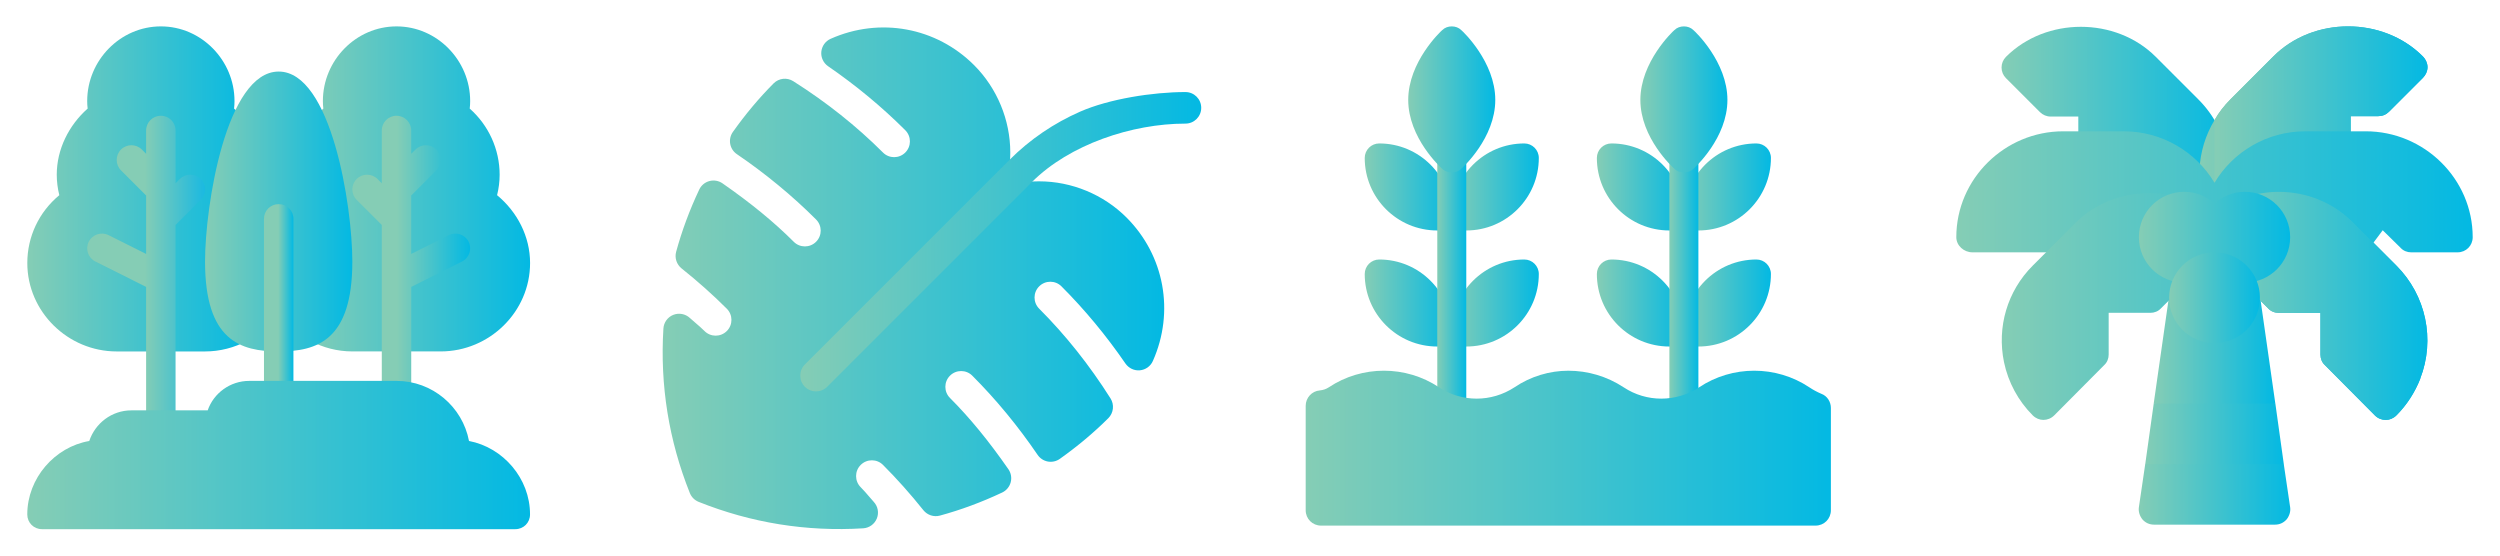 <?xml version="1.0" encoding="utf-8"?>
<!-- Generator: Adobe Illustrator 27.4.0, SVG Export Plug-In . SVG Version: 6.00 Build 0)  -->
<svg version="1.1" id="Layer_1" xmlns="http://www.w3.org/2000/svg" xmlns:xlink="http://www.w3.org/1999/xlink" x="0px" y="0px"
	 viewBox="0 0 900 200" style="enable-background:new 0 0 900 200;" xml:space="preserve">
<style type="text/css">
	.st0{fill:url(#SVGID_1_);}
	.st1{fill:url(#SVGID_00000124840942163749675850000008241339234834780801_);}
	.st2{fill:url(#SVGID_00000052067373425957320150000012205905909372869532_);}
	.st3{fill:url(#SVGID_00000034061956560209169420000011932393819329331614_);}
	.st4{fill:#EAEAEA;}
	.st5{fill:url(#SVGID_00000015338058302700552600000002369317775325788825_);}
	.st6{fill:url(#SVGID_00000160897953674073189040000009021808900131570827_);}
	.st7{fill:url(#SVGID_00000124873936326860522810000003056066577338173849_);}
	
		.st8{clip-path:url(#SVGID_00000093885318148973714540000000468640918379847320_);fill:url(#SVGID_00000117646159820420705840000014219931051882368659_);}
	.st9{fill:url(#SVGID_00000062188040296117176420000014579580563458106507_);}
	.st10{fill:url(#SVGID_00000134223062374967208920000010159709702808643516_);}
	.st11{fill:url(#SVGID_00000067223082061866474180000014316022853163287955_);}
	.st12{fill:url(#SVGID_00000021086054551112062670000005647031428313524911_);}
	.st13{fill:url(#SVGID_00000098202886421007562360000017338325038716083108_);}
	.st14{fill:url(#SVGID_00000017476780663536687810000016619326475096825015_);}
	.st15{fill:url(#SVGID_00000062153025722919113020000014751048554134047928_);}
	.st16{fill:url(#SVGID_00000168094384097427870930000001891808598170635413_);}
	.st17{fill:url(#SVGID_00000018225390044805946910000009958864653061289888_);}
	.st18{fill:url(#SVGID_00000037660898268570562530000008568457897129897386_);}
	.st19{fill:url(#SVGID_00000101075247030028922610000004798648328619865506_);}
	.st20{fill:url(#SVGID_00000114758274617705324520000008578955883923189944_);}
	.st21{fill:url(#SVGID_00000091005321440237173960000001379219518307066813_);}
	.st22{fill:url(#SVGID_00000101824593005806843920000018091172786105999747_);}
	.st23{fill:url(#SVGID_00000177481760567392458210000013186281334828696748_);}
	.st24{fill:url(#SVGID_00000045618794792763709200000002616964618712387218_);}
	
		.st25{clip-path:url(#SVGID_00000057870058712469801710000015311914070840474286_);fill:url(#SVGID_00000047752370258441773670000005323516395747850905_);}
	
		.st26{clip-path:url(#SVGID_00000057870058712469801710000015311914070840474286_);fill:url(#SVGID_00000088825227423283923400000004217814129476760992_);}
	
		.st27{clip-path:url(#SVGID_00000057870058712469801710000015311914070840474286_);fill:url(#SVGID_00000152949907437709516470000005370423445724401544_);}
	.st28{fill:url(#SVGID_00000143608276013262701970000002863303071202157699_);}
	.st29{fill:url(#SVGID_00000135663637171628706620000010555454924277795734_);}
	.st30{fill:url(#SVGID_00000145051580354486491880000012404861197447152313_);}
	.st31{fill:url(#SVGID_00000085249486812312712370000014921489088490304163_);}
	.st32{fill:url(#SVGID_00000053518910415846388030000015684021451197055136_);}
	.st33{fill:url(#SVGID_00000126296910930488851570000005482744935785564347_);}
</style>
<g>
	<linearGradient id="SVGID_1_" gradientUnits="userSpaceOnUse" x1="109.653" y1="68.007" x2="190.826" y2="68.007">
		<stop  offset="0" style="stop-color:#85CDB5"/>
		<stop  offset="1" style="stop-color:#03B9E3"/>
	</linearGradient>
	<path class="st0" d="M178.95,70.27c0.61-2.46,0.92-4.93,0.92-7.39c0-9.11-3.97-17.78-10.77-23.79c0.11-0.93,0.16-1.83,0.16-2.72
		c0-14.62-11.9-26.87-26.51-26.87s-26.51,12.25-26.51,26.87c0,0.9,0.05,1.8,0.16,2.72c-2.7,2.39-5,5.23-6.74,8.34l1.98,75.22
		c4.64,2.53,9.9,3.86,15.2,3.86h31.82c17.54,0,32.17-14.27,32.17-31.82C190.83,85.15,186.23,76.28,178.95,70.27L178.95,70.27z
		 M178.95,70.27"/>
	
		<linearGradient id="SVGID_00000093140194621045818850000013727605650886226832_" gradientUnits="userSpaceOnUse" x1="9.826" y1="68.007" x2="90.999" y2="68.007">
		<stop  offset="0" style="stop-color:#85CDB5"/>
		<stop  offset="1" style="stop-color:#03B9E3"/>
	</linearGradient>
	<path style="fill:url(#SVGID_00000093140194621045818850000013727605650886226832_);" d="M84.26,39.09
		c0.11-0.93,0.16-1.83,0.16-2.72c0-14.62-11.9-26.87-26.51-26.87S31.39,21.75,31.39,36.37c0,0.9,0.05,1.8,0.16,2.72
		c-6.79,6.01-11.12,14.68-11.12,23.79c0,2.45,0.31,4.92,0.92,7.39C14.07,76.28,9.83,85.15,9.83,94.7
		c0,17.54,14.63,31.82,32.17,31.82h31.82c5.31,0,10.56-1.34,15.2-3.86L91,47.43C89.26,44.32,86.96,41.48,84.26,39.09L84.26,39.09z
		 M84.26,39.09"/>
	
		<linearGradient id="SVGID_00000101796896569862851860000005581257806750515617_" gradientUnits="userSpaceOnUse" x1="73.812" y1="76.138" x2="126.84" y2="76.138">
		<stop  offset="0" style="stop-color:#85CDB5"/>
		<stop  offset="1" style="stop-color:#03B9E3"/>
	</linearGradient>
	<path style="fill:url(#SVGID_00000101796896569862851860000005581257806750515617_);" d="M100.33,25.76
		c-18.88,0-26.51,48.25-26.51,68.41c0,28.42,12.73,32.35,26.51,32.35s26.51-3.92,26.51-32.35C126.84,74.02,119.2,25.76,100.33,25.76
		L100.33,25.76z M100.33,25.76"/>
	
		<linearGradient id="SVGID_00000028289473611090994540000008115171219392833676_" gradientUnits="userSpaceOnUse" x1="95.023" y1="110.606" x2="105.629" y2="110.606">
		<stop  offset="0.481" style="stop-color:#85CDB5"/>
		<stop  offset="1" style="stop-color:#03B9E3"/>
	</linearGradient>
	<path style="fill:url(#SVGID_00000028289473611090994540000008115171219392833676_);" d="M105.63,78.79v63.63
		c0,2.97-2.33,5.3-5.3,5.3c-2.97,0-5.3-2.33-5.3-5.3V78.79c0-2.97,2.33-5.3,5.3-5.3C103.3,73.49,105.63,75.82,105.63,78.79
		L105.63,78.79z M105.63,78.79"/>
	<path class="st4" d="M105.63,78.79"/>
	
		<linearGradient id="SVGID_00000031889545859840060960000008416804333833799302_" gradientUnits="userSpaceOnUse" x1="31.388" y1="100" x2="73.812" y2="100">
		<stop  offset="0.489" style="stop-color:#85CDB5"/>
		<stop  offset="1" style="stop-color:#1AB9E1"/>
		<stop  offset="1" style="stop-color:#03B9E3"/>
	</linearGradient>
	<path style="fill:url(#SVGID_00000031889545859840060960000008416804333833799302_);" d="M72.26,64.43c-2.07-2.07-5.43-2.07-7.5,0
		l-1.55,1.55V46.97c0-2.93-2.37-5.3-5.3-5.3c-2.93,0-5.3,2.37-5.3,5.3v8.41l-1.55-1.55c-2.07-2.07-5.43-2.07-7.5,0
		c-2.07,2.07-2.07,5.43,0,7.5l9.05,9.05v21.04l-13.54-6.77c-2.62-1.31-5.81-0.24-7.12,2.37c-1.31,2.62-0.25,5.81,2.37,7.12
		l18.28,9.14v49.75c0,2.93,2.37,5.3,5.3,5.3c2.93,0,5.3-2.37,5.3-5.3V80.98l9.05-9.05C74.33,69.86,74.33,66.51,72.26,64.43
		L72.26,64.43z M72.26,64.43"/>
	
		<linearGradient id="SVGID_00000075856341366135055520000008531587644209611950_" gradientUnits="userSpaceOnUse" x1="126.84" y1="94.697" x2="169.264" y2="94.697">
		<stop  offset="0.378" style="stop-color:#85CDB5"/>
		<stop  offset="1" style="stop-color:#03B9E3"/>
	</linearGradient>
	<path style="fill:url(#SVGID_00000075856341366135055520000008531587644209611950_);" d="M168.7,87.02
		c-1.32-2.61-4.49-3.68-7.12-2.37l-13.54,6.77V70.38l9.05-9.05c2.07-2.07,2.07-5.43,0-7.5c-2.07-2.07-5.43-2.07-7.5,0l-1.55,1.55
		v-8.41c0-2.93-2.37-5.3-5.3-5.3c-2.93,0-5.3,2.37-5.3,5.3v19.02l-1.55-1.55c-2.07-2.07-5.43-2.07-7.5,0c-2.07,2.07-2.07,5.43,0,7.5
		l9.05,9.05v61.44c0,2.93,2.37,5.3,5.3,5.3c2.93,0,5.3-2.37,5.3-5.3v-39.14l18.28-9.14C168.95,92.83,170.01,89.64,168.7,87.02
		L168.7,87.02z M168.7,87.02"/>
	
		<linearGradient id="SVGID_00000132056742927317878790000006076792167565554355_" gradientUnits="userSpaceOnUse" x1="9.826" y1="163.81" x2="190.826" y2="163.81">
		<stop  offset="0" style="stop-color:#85CDB5"/>
		<stop  offset="1" style="stop-color:#03B9E3"/>
	</linearGradient>
	<path style="fill:url(#SVGID_00000132056742927317878790000006076792167565554355_);" d="M168.84,158.75
		c-2.33-12.3-13.15-21.63-26.09-21.63H89.72c-6.89,0-12.83,4.45-14.95,10.61H47.3c-7.1,0-13.04,4.67-15.17,11.03
		c-12.41,2.12-22.31,13.4-22.31,26.44c0,2.97,2.33,5.3,5.3,5.3h170.39c2.97,0,5.3-2.33,5.3-5.3
		C190.83,172.26,181.14,161.09,168.84,158.75L168.84,158.75z M168.84,158.75"/>
</g>
<g>
	<g>
		<defs>
			<rect id="SVGID_00000133497975104199829540000006253232568875649469_" x="238.54" y="9.5" width="193.9" height="181"/>
		</defs>
		<clipPath id="SVGID_00000139264857896766108500000012265777523940555944_">
			<use xlink:href="#SVGID_00000133497975104199829540000006253232568875649469_"  style="overflow:visible;"/>
		</clipPath>
		
			<linearGradient id="SVGID_00000083047546502863652900000002853566383713741202_" gradientUnits="userSpaceOnUse" x1="238.537" y1="100.161" x2="419.126" y2="100.161">
			<stop  offset="0" style="stop-color:#85CDB5"/>
			<stop  offset="1" style="stop-color:#03B9E3"/>
		</linearGradient>
		
			<path style="clip-path:url(#SVGID_00000139264857896766108500000012265777523940555944_);fill:url(#SVGID_00000083047546502863652900000002853566383713741202_);" d="
			M399.79,143.43c-7.55-11.95-16.19-22.81-25.69-32.31c-2.22-2.22-2.22-5.82,0-8.03c2.22-2.22,5.82-2.22,8.03,0
			c8.36,8.36,16.11,17.71,23.03,27.78c1.2,1.7,3.16,2.63,5.2,2.44c2.05-0.19,3.84-1.47,4.67-3.35c7.89-17.73,4.16-38.01-9.49-51.66
			c-8.28-8.28-19.74-13.02-31.45-13.02c-4.1,0-8.17,0.58-12.08,1.7c1.11-3.92,1.7-7.98,1.69-12.08c0-11.71-4.75-23.17-13.02-31.44
			c-13.65-13.65-33.93-17.38-51.66-9.49c-1.88,0.83-3.15,2.62-3.35,4.67c-0.19,2.05,0.76,4.04,2.44,5.2
			c10.08,6.93,19.43,14.68,27.79,23.04c2.22,2.22,2.22,5.82,0,8.03c-2.22,2.22-5.82,2.22-8.03,0c-9.49-9.49-20.37-18.14-32.31-25.69
			c-2.25-1.42-5.18-1.09-7.06,0.79c-5.19,5.21-10.13,11.09-14.67,17.49c-0.88,1.24-1.23,2.79-0.96,4.3c0.27,1.5,1.13,2.83,2.4,3.69
			c10.39,7.08,19.99,15,28.51,23.52c2.22,2.22,2.22,5.82,0,8.03c-2.22,2.22-5.82,2.22-8.03,0c-7.09-7.09-15.48-13.97-25.66-21.04
			c-1.37-0.95-3.09-1.25-4.71-0.82c-1.61,0.43-2.95,1.55-3.66,3.06c-3.46,7.32-6.26,14.86-8.32,22.42c-0.6,2.19,0.2,4.54,1.93,5.94
			c5.82,4.64,11.31,9.53,16.32,14.54c2.22,2.22,2.22,5.82,0,8.03c-2.22,2.22-5.82,2.22-8.03,0c-1.05-1.05-2.17-2.02-3.3-2.98
			l-1.98-1.73c-1.61-1.49-3.93-1.92-5.97-1.11c-2.04,0.82-3.42,2.74-3.55,4.93c-1.26,20.37,1.95,40.3,9.52,59.22
			c0.29,0.72,0.72,1.37,1.26,1.91c0.54,0.54,1.19,0.96,1.91,1.26c18.93,7.57,38.85,10.78,59.22,9.52c2.19-0.13,4.11-1.52,4.93-3.55
			c0.81-2.04,0.39-4.36-1.11-5.97l-1.73-1.98c-0.96-1.13-1.93-2.25-2.97-3.29c-2.22-2.22-2.22-5.82,0-8.03
			c2.22-2.22,5.82-2.22,8.03,0c5.01,5.01,9.9,10.49,14.54,16.31c1.42,1.75,3.75,2.53,5.94,1.93c7.55-2.05,15.09-4.85,22.42-8.31
			c1.51-0.71,2.63-2.06,3.06-3.67c0.43-1.62,0.13-3.34-0.82-4.71c-7.07-10.18-13.95-18.57-21.03-25.65c-2.22-2.22-2.22-5.82,0-8.03
			c2.22-2.22,5.82-2.22,8.03,0c8.52,8.52,16.43,18.11,23.52,28.51c0.86,1.26,2.18,2.12,3.69,2.4c1.5,0.27,3.05-0.08,4.3-0.96
			c6.4-4.55,12.29-9.48,17.49-14.68C400.89,148.61,401.21,145.68,399.79,143.43L399.79,143.43z M399.79,143.43"/>
	</g>
	
		<linearGradient id="SVGID_00000044881157520919691210000017518550636923194016_" gradientUnits="userSpaceOnUse" x1="288.084" y1="87.023" x2="432.438" y2="87.023">
		<stop  offset="0" style="stop-color:#85CDB5"/>
		<stop  offset="1" style="stop-color:#03B9E3"/>
	</linearGradient>
	<path style="fill:url(#SVGID_00000044881157520919691210000017518550636923194016_);" d="M432.44,38.82c0-3.14-2.54-5.68-5.68-5.68
		c-11.75,0-27.55,2.48-37.98,7.08c-9.32,4.11-17.93,9.89-25.34,17.31l-73.68,73.68c-2.22,2.22-2.22,5.81,0,8.03
		c2.22,2.22,5.81,2.22,8.03,0l73.68-73.68c13.58-13.58,36.09-21.06,55.29-21.06C429.9,44.5,432.44,41.96,432.44,38.82L432.44,38.82z
		 M432.44,38.82"/>
</g>
<g id="surface1">
	
		<linearGradient id="SVGID_00000000936110027250334060000012630019445161237668_" gradientUnits="userSpaceOnUse" x1="574.862" y1="109.084" x2="606.199" y2="109.084">
		<stop  offset="0" style="stop-color:#85CDB5"/>
		<stop  offset="1" style="stop-color:#03B9E3"/>
	</linearGradient>
	<path style="fill:url(#SVGID_00000000936110027250334060000012630019445161237668_);" d="M600.98,124.75
		c-14.42,0-26.11-11.69-26.11-26.11c0-2.88,2.34-5.22,5.22-5.22c14.42,0,26.11,11.69,26.11,26.11
		C606.2,122.41,603.86,124.75,600.98,124.75z"/>
	
		<linearGradient id="SVGID_00000168805171729397254140000000087017891836379008_" gradientUnits="userSpaceOnUse" x1="574.862" y1="67.3" x2="606.199" y2="67.3">
		<stop  offset="0" style="stop-color:#85CDB5"/>
		<stop  offset="1" style="stop-color:#03B9E3"/>
	</linearGradient>
	<path style="fill:url(#SVGID_00000168805171729397254140000000087017891836379008_);" d="M600.98,82.97
		c-14.42,0-26.11-11.69-26.11-26.11c0-2.88,2.34-5.22,5.22-5.22c14.42,0,26.11,11.69,26.11,26.11
		C606.2,80.63,603.86,82.97,600.98,82.97z"/>
	
		<linearGradient id="SVGID_00000100340513524518616200000003373656725003117953_" gradientUnits="userSpaceOnUse" x1="606.199" y1="109.084" x2="637.537" y2="109.084">
		<stop  offset="0" style="stop-color:#85CDB5"/>
		<stop  offset="1" style="stop-color:#03B9E3"/>
	</linearGradient>
	<path style="fill:url(#SVGID_00000100340513524518616200000003373656725003117953_);" d="M611.42,124.75
		c14.42,0,26.11-11.69,26.11-26.11c0-2.88-2.34-5.22-5.22-5.22c-14.42,0-26.11,11.69-26.11,26.11
		C606.2,122.41,608.54,124.75,611.42,124.75z"/>
	
		<linearGradient id="SVGID_00000139268953959627067170000009096523031697072793_" gradientUnits="userSpaceOnUse" x1="606.199" y1="67.3" x2="637.537" y2="67.3">
		<stop  offset="0" style="stop-color:#85CDB5"/>
		<stop  offset="1" style="stop-color:#03B9E3"/>
	</linearGradient>
	<path style="fill:url(#SVGID_00000139268953959627067170000009096523031697072793_);" d="M611.42,82.97
		c14.42,0,26.11-11.69,26.11-26.11c0-2.88-2.34-5.22-5.22-5.22c-14.42,0-26.11,11.69-26.11,26.11
		C606.2,80.63,608.54,82.97,611.42,82.97z"/>
	
		<linearGradient id="SVGID_00000017515171881362773550000009709659113903221177_" gradientUnits="userSpaceOnUse" x1="600.976" y1="109.084" x2="611.422" y2="109.084">
		<stop  offset="0" style="stop-color:#85CDB5"/>
		<stop  offset="1" style="stop-color:#03B9E3"/>
	</linearGradient>
	<path style="fill:url(#SVGID_00000017515171881362773550000009709659113903221177_);" d="M611.42,56.85v104.46
		c0,2.92-2.3,5.22-5.22,5.22s-5.22-2.3-5.22-5.22V56.85c0-2.93,2.3-5.22,5.22-5.22S611.42,53.93,611.42,56.85z"/>
	
		<linearGradient id="SVGID_00000073712401213340534770000011009148870589284006_" gradientUnits="userSpaceOnUse" x1="590.53" y1="35.789" x2="621.868" y2="35.789">
		<stop  offset="0" style="stop-color:#85CDB5"/>
		<stop  offset="1" style="stop-color:#03B9E3"/>
	</linearGradient>
	<path style="fill:url(#SVGID_00000073712401213340534770000011009148870589284006_);" d="M609.65,10.86
		c-0.94-0.94-2.19-1.36-3.45-1.36s-2.51,0.42-3.45,1.36c-0.52,0.42-12.22,11.42-12.22,25.11s11.7,24.34,12.22,24.76
		c0.94,0.94,2.19,1.36,3.45,1.36s2.51-0.42,3.45-1.36c0.52-0.42,12.22-11.07,12.22-24.76S610.17,11.27,609.65,10.86z"/>
	
		<linearGradient id="SVGID_00000048465203404271906820000005969661094468155282_" gradientUnits="userSpaceOnUse" x1="491.295" y1="109.084" x2="522.632" y2="109.084">
		<stop  offset="0" style="stop-color:#85CDB5"/>
		<stop  offset="1" style="stop-color:#03B9E3"/>
	</linearGradient>
	<path style="fill:url(#SVGID_00000048465203404271906820000005969661094468155282_);" d="M517.41,124.75
		c-14.42,0-26.11-11.69-26.11-26.11c0-2.88,2.34-5.22,5.22-5.22c14.42,0,26.11,11.69,26.11,26.11
		C522.63,122.41,520.29,124.75,517.41,124.75z"/>
	
		<linearGradient id="SVGID_00000111903171687920246010000002240481663697364415_" gradientUnits="userSpaceOnUse" x1="491.295" y1="67.3" x2="522.632" y2="67.3">
		<stop  offset="0" style="stop-color:#85CDB5"/>
		<stop  offset="1" style="stop-color:#03B9E3"/>
	</linearGradient>
	<path style="fill:url(#SVGID_00000111903171687920246010000002240481663697364415_);" d="M517.41,82.97
		c-14.42,0-26.11-11.69-26.11-26.11c0-2.88,2.34-5.22,5.22-5.22c14.42,0,26.11,11.69,26.11,26.11
		C522.63,80.63,520.29,82.97,517.41,82.97z"/>
	
		<linearGradient id="SVGID_00000078730924296787809710000011108393524275914129_" gradientUnits="userSpaceOnUse" x1="522.632" y1="109.084" x2="553.97" y2="109.084">
		<stop  offset="0" style="stop-color:#85CDB5"/>
		<stop  offset="1" style="stop-color:#03B9E3"/>
	</linearGradient>
	<path style="fill:url(#SVGID_00000078730924296787809710000011108393524275914129_);" d="M527.86,124.75
		c14.42,0,26.11-11.69,26.11-26.11c0-2.88-2.34-5.22-5.22-5.22c-14.42,0-26.11,11.69-26.11,26.11
		C522.63,122.41,524.97,124.75,527.86,124.75z"/>
	
		<linearGradient id="SVGID_00000017486053740853264200000009750601083390002308_" gradientUnits="userSpaceOnUse" x1="522.632" y1="67.3" x2="553.97" y2="67.3">
		<stop  offset="0" style="stop-color:#85CDB5"/>
		<stop  offset="1" style="stop-color:#03B9E3"/>
	</linearGradient>
	<path style="fill:url(#SVGID_00000017486053740853264200000009750601083390002308_);" d="M527.86,82.97
		c14.42,0,26.11-11.69,26.11-26.11c0-2.88-2.34-5.22-5.22-5.22c-14.42,0-26.11,11.69-26.11,26.11
		C522.63,80.63,524.97,82.97,527.86,82.97z"/>
	
		<linearGradient id="SVGID_00000096745510784452868400000009972431746161450675_" gradientUnits="userSpaceOnUse" x1="517.409" y1="109.084" x2="527.855" y2="109.084">
		<stop  offset="0" style="stop-color:#85CDB5"/>
		<stop  offset="1" style="stop-color:#03B9E3"/>
	</linearGradient>
	<path style="fill:url(#SVGID_00000096745510784452868400000009972431746161450675_);" d="M527.86,56.85v104.46
		c0,2.92-2.3,5.22-5.22,5.22s-5.22-2.3-5.22-5.22V56.85c0-2.93,2.3-5.22,5.22-5.22S527.86,53.93,527.86,56.85z"/>
	
		<linearGradient id="SVGID_00000131351838762794574090000010105127990508895655_" gradientUnits="userSpaceOnUse" x1="506.964" y1="35.789" x2="538.301" y2="35.789">
		<stop  offset="0" style="stop-color:#85CDB5"/>
		<stop  offset="1" style="stop-color:#03B9E3"/>
	</linearGradient>
	<path style="fill:url(#SVGID_00000131351838762794574090000010105127990508895655_);" d="M526.08,10.86
		c-0.94-0.94-2.19-1.36-3.45-1.36s-2.51,0.42-3.45,1.36c-0.52,0.42-12.22,11.42-12.22,25.11s11.7,24.34,12.22,24.76
		c0.94,0.94,2.19,1.36,3.45,1.36s2.51-0.42,3.45-1.36c0.52-0.42,12.22-11.07,12.22-24.76S526.6,11.27,526.08,10.86z"/>
	
		<linearGradient id="SVGID_00000034077114038944551580000017938853286706721413_" gradientUnits="userSpaceOnUse" x1="470.055" y1="161.338" x2="659.125" y2="161.338">
		<stop  offset="0" style="stop-color:#85CDB5"/>
		<stop  offset="1" style="stop-color:#03B9E3"/>
	</linearGradient>
	<path style="fill:url(#SVGID_00000034077114038944551580000017938853286706721413_);" d="M655.69,141.77
		c-1.55-0.66-2.99-1.44-4.32-2.33c-11.97-7.98-27.73-7.98-39.7,0c-8.31,5.43-18.94,5.43-27.14,0c-6.09-3.99-12.96-5.98-19.94-5.98
		c-6.65,0-13.51,1.99-19.39,5.98c-8.31,5.43-18.94,5.43-27.14,0c-11.97-7.98-27.73-7.98-39.7,0c-1,0.66-2.1,1-3.21,1.11
		c-2.88,0.22-5.1,2.66-5.1,5.54v37.59c0,3.1,2.44,5.54,5.54,5.54h177.99c3.1,0,5.54-2.44,5.54-5.54v-36.82
		C659.12,144.65,657.8,142.54,655.69,141.77z"/>
</g>
<g>
	
		<linearGradient id="SVGID_00000163786410001596893210000010507515685646213794_" gradientUnits="userSpaceOnUse" x1="772.286" y1="156.369" x2="822.171" y2="156.369">
		<stop  offset="0" style="stop-color:#85CDB5"/>
		<stop  offset="1" style="stop-color:#03B9E3"/>
	</linearGradient>
	<path style="fill:url(#SVGID_00000163786410001596893210000010507515685646213794_);" d="M822.17,167.08l-8.6,11.26h-32.68
		l-8.6-11.26l3.05-21.78l16.45-10.89h10.89l16.45,10.89L822.17,167.08z M822.17,167.08"/>
	
		<linearGradient id="SVGID_00000094595632788392833490000015061858736267067009_" gradientUnits="userSpaceOnUse" x1="775.335" y1="125.854" x2="819.122" y2="125.854">
		<stop  offset="0" style="stop-color:#85CDB5"/>
		<stop  offset="1" style="stop-color:#03B9E3"/>
	</linearGradient>
	<path style="fill:url(#SVGID_00000094595632788392833490000015061858736267067009_);" d="M819.12,145.3h-43.79l5.56-38.88h32.68
		L819.12,145.3z M819.12,145.3"/>
	<g>
		<defs>
			<rect id="SVGID_00000025409251775222611560000007976122150333050505_" x="704.28" y="9.5" width="185.89" height="179.72"/>
		</defs>
		<clipPath id="SVGID_00000069398148880254625140000004382429002270880387_">
			<use xlink:href="#SVGID_00000025409251775222611560000007976122150333050505_"  style="overflow:visible;"/>
		</clipPath>
		
			<linearGradient id="SVGID_00000114052959447610253060000013913598067281749419_" gradientUnits="userSpaceOnUse" x1="720.556" y1="44.439" x2="802.631" y2="44.439">
			<stop  offset="0" style="stop-color:#85CDB5"/>
			<stop  offset="1" style="stop-color:#03B9E3"/>
		</linearGradient>
		
			<path style="clip-path:url(#SVGID_00000069398148880254625140000004382429002270880387_);fill:url(#SVGID_00000114052959447610253060000013913598067281749419_);" d="
			M791.47,35.85l-15.4-15.4c-14.39-14.4-39.51-14.4-53.91,0c-1.02,1.02-1.6,2.4-1.6,3.85c0,1.45,0.57,2.83,1.6,3.85l12.22,12.21
			c1.02,1.02,2.4,1.6,3.85,1.6h9.96v10.89l50.75,26.38C805.87,64.69,802.87,47.25,791.47,35.85L791.47,35.85z M791.47,35.85"/>
		
			<linearGradient id="SVGID_00000089532241843604631780000007116745947041576111_" gradientUnits="userSpaceOnUse" x1="791.775" y1="45.865" x2="873.908" y2="45.865">
			<stop  offset="0" style="stop-color:#85CDB5"/>
			<stop  offset="1" style="stop-color:#03B9E3"/>
		</linearGradient>
		
			<path style="clip-path:url(#SVGID_00000069398148880254625140000004382429002270880387_);fill:url(#SVGID_00000089532241843604631780000007116745947041576111_);" d="
			M873.91,24.18c0,1.42-0.65,2.83-1.63,3.81l-12.2,12.2c-1.09,1.09-2.4,1.63-3.92,1.63h-9.91v10.89l-45.86,29.52
			c-1.09,0-2.18-0.44-3.16-1.09c-0.76-0.54-1.31-1.2-1.74-2.07c-5.55-11.55-4.79-25.05,1.74-35.83c1.52-2.72,3.49-5.23,5.77-7.52
			l15.36-15.36c14.38-14.49,39.54-14.49,53.92,0C873.25,21.35,873.91,22.76,873.91,24.18L873.91,24.18z M873.91,24.18"/>
		
			<linearGradient id="SVGID_00000070836460231509595610000010706681934581570489_" gradientUnits="userSpaceOnUse" x1="797.229" y1="45.865" x2="873.908" y2="45.865">
			<stop  offset="0" style="stop-color:#85CDB5"/>
			<stop  offset="1" style="stop-color:#03B9E3"/>
		</linearGradient>
		
			<path style="clip-path:url(#SVGID_00000069398148880254625140000004382429002270880387_);fill:url(#SVGID_00000070836460231509595610000010706681934581570489_);" d="
			M873.91,24.18c0,1.42-0.65,2.83-1.63,3.81l-12.2,12.2c-1.09,1.09-2.4,1.63-3.92,1.63h-9.91v10.89l-45.86,29.52
			c-1.09,0-2.18-0.44-3.16-1.09v-37.9c1.52-2.72,3.49-5.23,5.77-7.52l15.36-15.36c14.38-14.49,39.54-14.49,53.92,0
			C873.25,21.35,873.91,22.76,873.91,24.18L873.91,24.18z M873.91,24.18"/>
	</g>
	
		<linearGradient id="SVGID_00000028325251311166375540000017096954256872847530_" gradientUnits="userSpaceOnUse" x1="704.283" y1="69.088" x2="890.174" y2="69.088">
		<stop  offset="0" style="stop-color:#85CDB5"/>
		<stop  offset="1" style="stop-color:#03B9E3"/>
	</linearGradient>
	<path style="fill:url(#SVGID_00000028325251311166375540000017096954256872847530_);" d="M890.17,85.39c0,3.05-2.4,5.45-5.45,5.45
		h-16.7c-1.42,0-2.83-0.54-3.81-1.63l-6.43-6.32l-5.99,8.02l-54.57-0.11l-87.14,0.04c-3.05,0-5.81-2.4-5.81-5.45
		c0-21.02,17.46-38.12,38.49-38.12h21.78c13.83,0,26.03,7.41,32.68,18.52c6.64-11.11,18.84-18.52,32.68-18.52h21.78
		C872.71,47.27,890.17,64.37,890.17,85.39L890.17,85.39z M890.17,85.39"/>
	
		<linearGradient id="SVGID_00000152979552279739088010000004867581187162373259_" gradientUnits="userSpaceOnUse" x1="720.613" y1="110.116" x2="873.862" y2="110.116">
		<stop  offset="0" style="stop-color:#85CDB5"/>
		<stop  offset="1" style="stop-color:#03B9E3"/>
	</linearGradient>
	<path style="fill:url(#SVGID_00000152979552279739088010000004867581187162373259_);" d="M871.29,136.26v0.11
		c-1.96,4.9-4.79,9.37-8.6,13.18c-1.09,1.09-2.5,1.63-3.81,1.63c-1.42,0-2.83-0.54-3.92-1.63l-17.97-18.08
		c-1.09-0.98-1.63-2.4-1.63-3.81v-15.03h-15.03c-1.42,0-2.83-0.54-3.81-1.64l-19.28-19.17l-19.28,19.17
		c-0.98,1.09-2.4,1.63-3.81,1.63h-15.03v15.03c0,1.42-0.54,2.83-1.63,3.81l-17.97,18.08c-1.09,1.09-2.51,1.63-3.92,1.63
		c-1.31,0-2.72-0.54-3.81-1.63c-5.23-5.23-8.82-11.87-10.35-19.17c-2.61-12.64,1.2-25.6,10.35-34.75l15.36-15.36
		c13.29-13.29,35.4-14.16,50.1-3.16c6.64-5.12,14.59-8.06,23.09-8.06c10.24,0,19.82,3.92,27.01,11.22l15.36,15.36
		C873.36,106.3,876.74,122.21,871.29,136.26L871.29,136.26z M871.29,136.26"/>
	
		<linearGradient id="SVGID_00000103256740633896589930000010040183436372495259_" gradientUnits="userSpaceOnUse" x1="797.229" y1="110.115" x2="873.862" y2="110.115">
		<stop  offset="0" style="stop-color:#85CDB5"/>
		<stop  offset="1" style="stop-color:#03B9E3"/>
	</linearGradient>
	<path style="fill:url(#SVGID_00000103256740633896589930000010040183436372495259_);" d="M871.29,136.26v0.11
		c-1.96,4.9-4.79,9.37-8.6,13.18c-1.09,1.09-2.5,1.63-3.81,1.63c-1.42,0-2.83-0.54-3.92-1.63l-17.97-18.08
		c-1.09-0.98-1.63-2.4-1.63-3.81v-15.03h-15.03c-1.42,0-2.83-0.54-3.81-1.64l-19.28-19.17v-14.7c6.64-5.12,14.59-8.06,23.09-8.06
		c10.24,0,19.82,3.92,27.01,11.22l15.36,15.36C873.36,106.3,876.74,122.21,871.29,136.26L871.29,136.26z M871.29,136.26"/>
	
		<linearGradient id="SVGID_00000154388375956500838060000001175489273344287423_" gradientUnits="userSpaceOnUse" x1="769.999" y1="85.389" x2="824.459" y2="85.389">
		<stop  offset="0" style="stop-color:#85CDB5"/>
		<stop  offset="1" style="stop-color:#03B9E3"/>
	</linearGradient>
	<path style="fill:url(#SVGID_00000154388375956500838060000001175489273344287423_);" d="M808.12,69.05
		c-4.25,0-7.95,1.64-10.89,4.25c-2.94-2.62-6.64-4.25-10.89-4.25c-9.04,0-16.34,7.3-16.34,16.34c0,9.04,7.3,16.34,16.34,16.34
		c4.25,0,7.95-1.63,10.89-4.25c2.94,2.61,6.64,4.25,10.89,4.25c9.04,0,16.34-7.3,16.34-16.34
		C824.46,76.35,817.16,69.05,808.12,69.05L808.12,69.05z M808.12,69.05"/>
	
		<linearGradient id="SVGID_00000157995929004552546800000011256147796398038662_" gradientUnits="userSpaceOnUse" x1="780.891" y1="107.174" x2="813.567" y2="107.174">
		<stop  offset="0" style="stop-color:#85CDB5"/>
		<stop  offset="1" style="stop-color:#03B9E3"/>
	</linearGradient>
	<path style="fill:url(#SVGID_00000157995929004552546800000011256147796398038662_);" d="M797.23,90.84
		c-9.04,0-16.34,7.3-16.34,16.34c0,9.04,7.3,16.34,16.34,16.34c9.04,0,16.34-7.3,16.34-16.34
		C813.57,98.13,806.27,90.84,797.23,90.84L797.23,90.84z M797.23,90.84"/>
	
		<linearGradient id="SVGID_00000157304993004078407540000009436673540260714145_" gradientUnits="userSpaceOnUse" x1="769.951" y1="177.972" x2="824.507" y2="177.972">
		<stop  offset="0" style="stop-color:#85CDB5"/>
		<stop  offset="1" style="stop-color:#03B9E3"/>
	</linearGradient>
	<path style="fill:url(#SVGID_00000157304993004078407540000009436673540260714145_);" d="M824.46,182.66
		c0.22,1.52-0.33,3.16-1.31,4.36c-1.09,1.2-2.5,1.85-4.14,1.85h-43.57c-1.63,0-3.05-0.65-4.14-1.85c-0.98-1.2-1.53-2.83-1.31-4.36
		l2.29-15.58h49.88L824.46,182.66z M824.46,182.66"/>
</g>
</svg>
